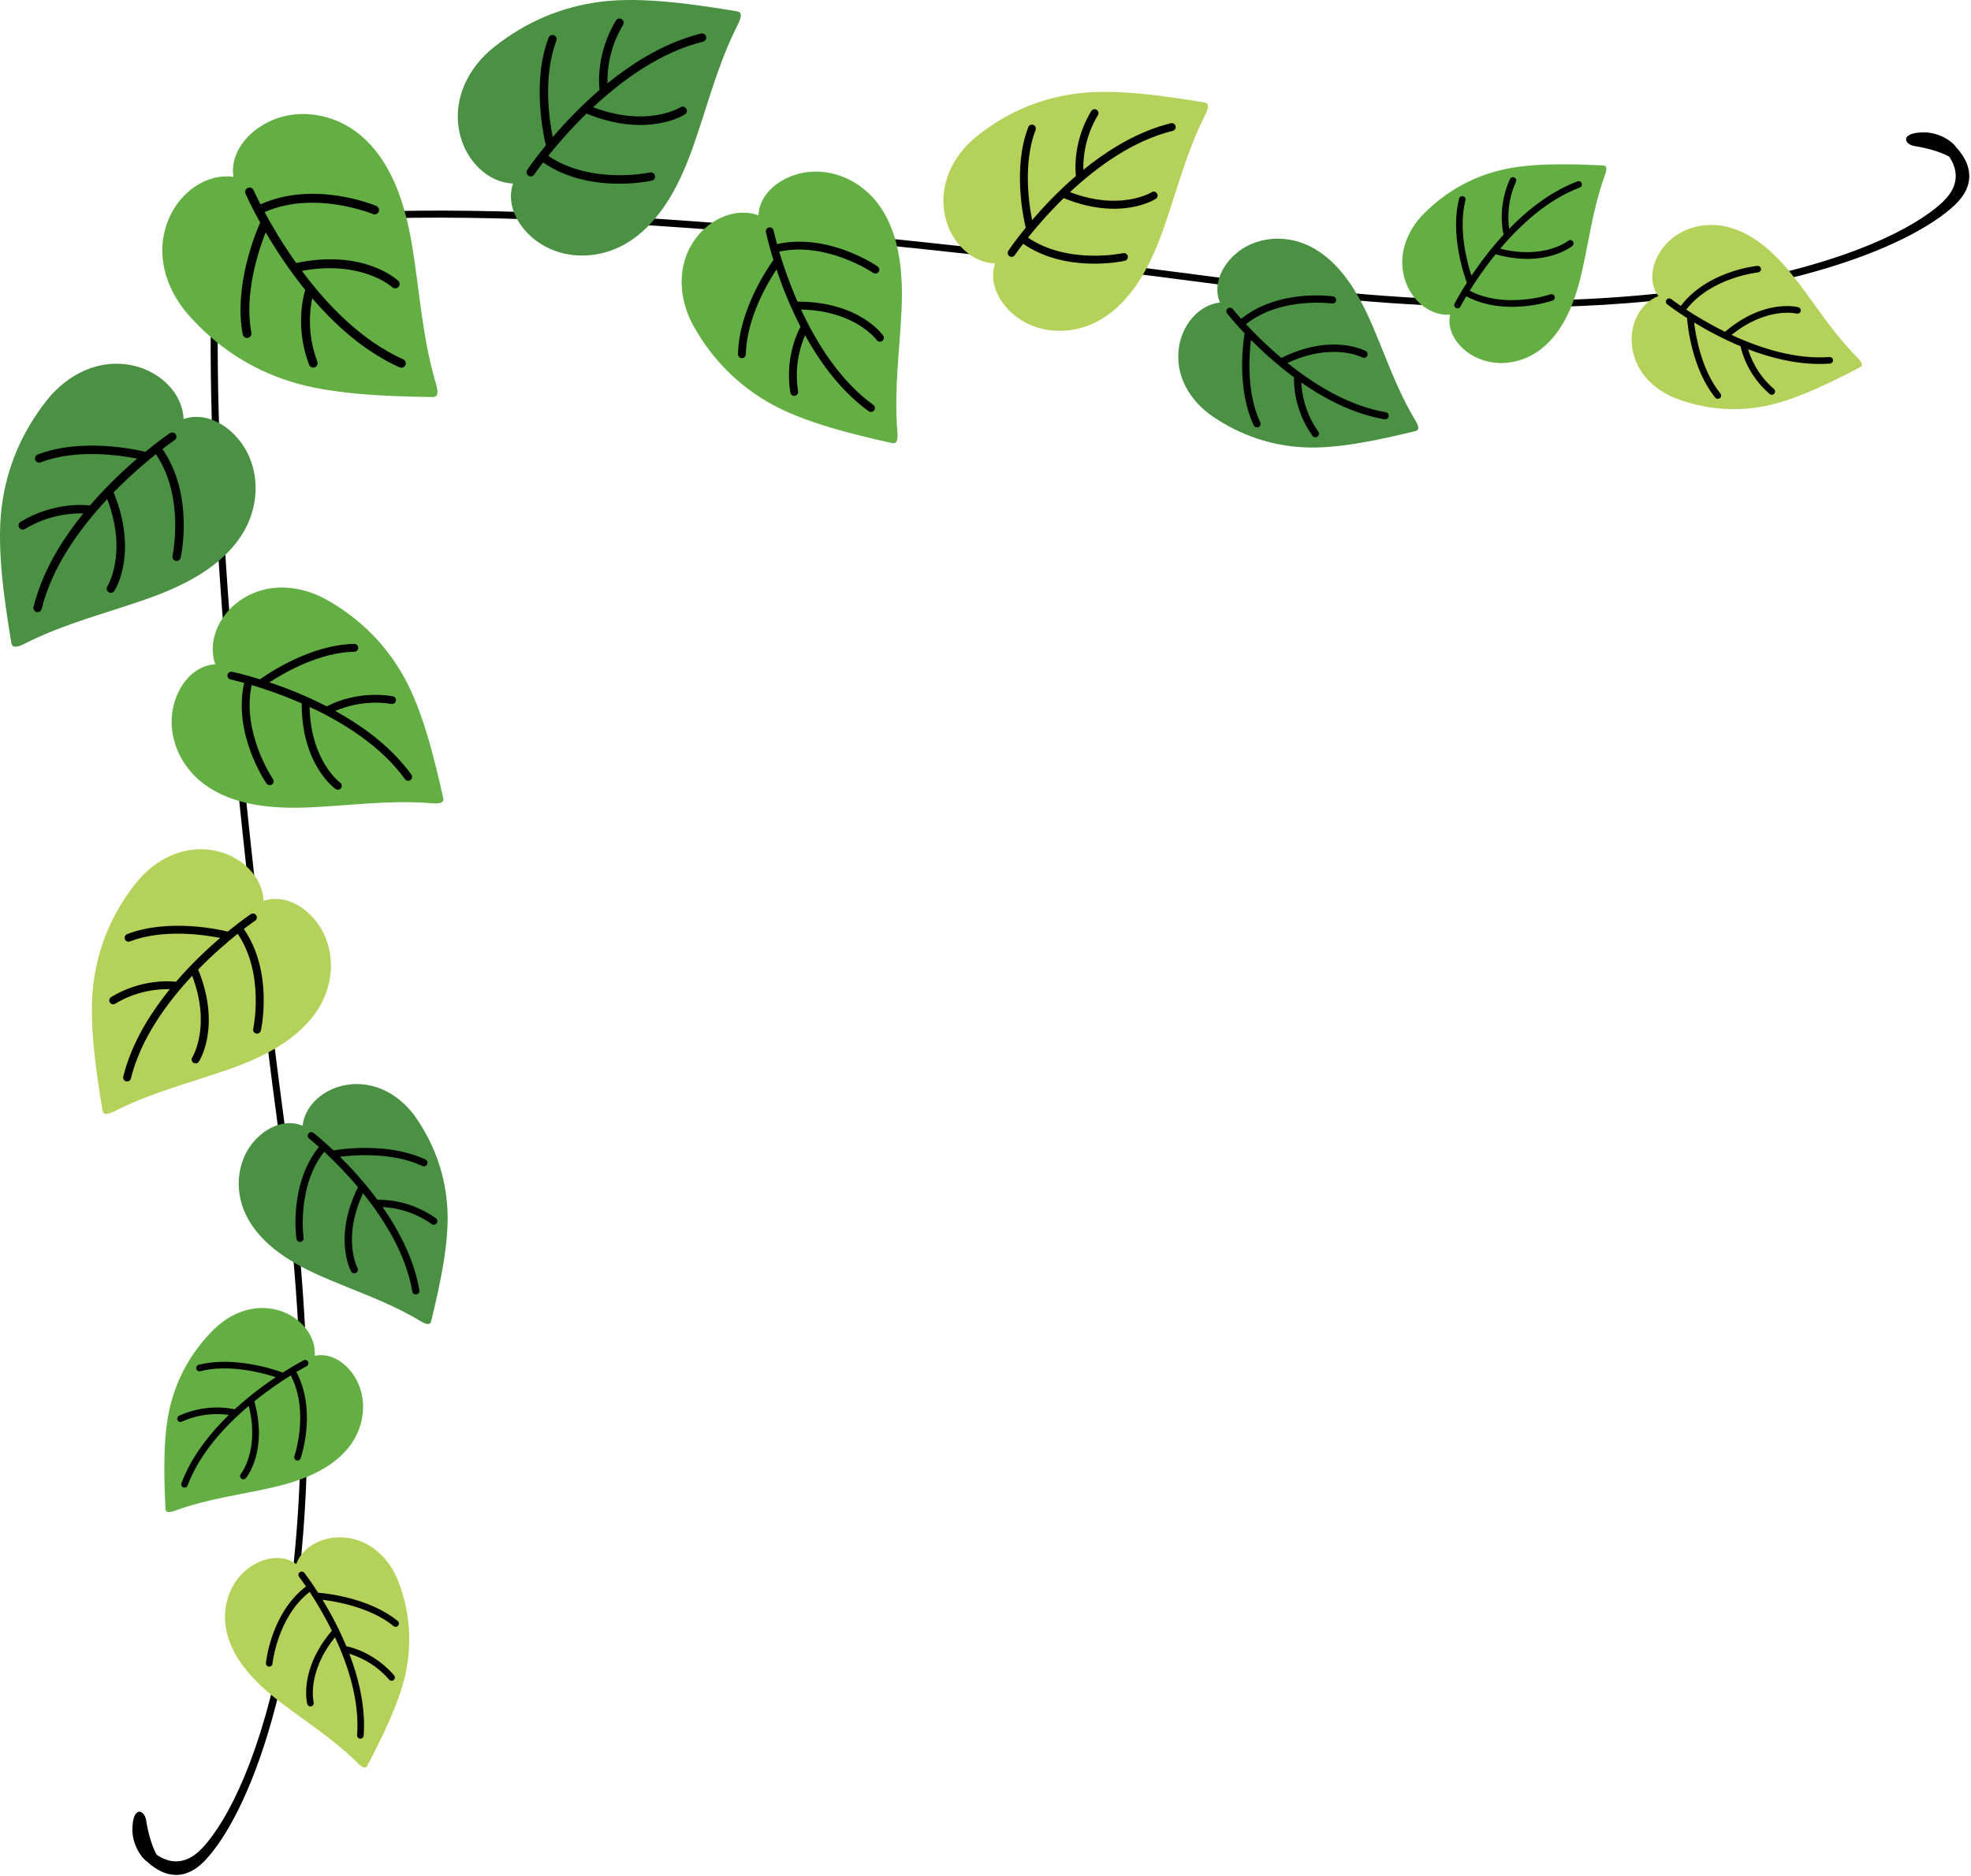 <?xml version="1.0" encoding="UTF-8"?>
<svg xmlns="http://www.w3.org/2000/svg" width="271" height="258" viewBox="0 0 271 258" fill="none">
  <g clip-path="url(#clip0_645_18377)">
    <path d="M29.254 35.192C27.934 60.606 31.119 102.148 38.797 159.38C46.525 216.976 34.974 246.571 27.788 254.175C25.348 256.755 23.059 256.107 21.536 255.07C20.816 253.732 20.355 251.983 20.091 250.328C19.852 248.84 18.202 248.25 18.202 251.681C18.202 252.657 18.538 253.832 19.145 254.804C19.145 254.806 19.147 254.806 19.147 254.806C19.147 254.808 19.148 254.81 19.148 254.81C19.392 255.199 19.674 255.555 20.002 255.851C20.078 255.919 20.165 255.979 20.254 256.038C21.832 257.506 24.895 259.336 28.219 255.822C33.916 249.796 42.282 230.492 42.28 195.236C42.28 184.599 41.519 172.506 39.692 158.897C32.084 102.183 28.907 60.321 30.223 35.143C29.901 35.175 29.578 35.191 29.254 35.192Z" fill="black"></path>
    <path d="M55.858 229.692C56.647 225.612 56.291 221.62 54.867 217.724C53.65 214.386 50.961 211.736 47.307 211.439C44.46 211.209 41.63 212.636 40.722 215.103C39.271 213.987 37.183 214.007 35.281 214.965C31.84 216.703 30.342 220.685 31.141 224.329C32.057 228.496 35.445 231.726 38.703 234.205C42.165 236.849 45.633 239.03 48.785 242.07C49.273 242.54 50.129 243.55 50.507 242.82C52.508 238.973 55.029 233.98 55.858 229.692Z" fill="#B4D15A"></path>
    <path d="M41.21 216.224C41.013 216.377 40.977 216.661 41.132 216.858C41.149 216.88 41.514 217.354 42.074 218.173C37.292 221.818 36.59 228.422 36.563 228.709C36.55 228.956 36.723 229.177 36.969 229.2C37.217 229.226 37.438 229.044 37.463 228.795C37.468 228.73 38.151 222.342 42.577 218.924C43.432 220.226 44.554 222.075 45.629 224.259C41.076 229.629 42.197 234.144 42.249 234.337C42.314 234.577 42.561 234.718 42.8 234.657C43.041 234.593 43.187 234.344 43.123 234.106C43.111 234.065 42.139 230.012 46.059 225.159C47.889 229.088 49.448 233.935 49.1 238.623C49.084 238.879 49.269 239.085 49.518 239.105C49.766 239.123 49.982 238.936 50.001 238.687C50.036 238.213 50.052 237.74 50.052 237.266C50.052 233.86 49.191 230.467 48.029 227.43C49.185 227.772 51.531 228.7 53.499 230.985C53.662 231.173 53.948 231.194 54.136 231.031C54.241 230.942 54.293 230.816 54.293 230.69C54.293 230.585 54.256 230.481 54.182 230.395C51.559 227.351 48.363 226.545 47.616 226.393C46.585 223.912 45.387 221.715 44.347 220.007C46.212 220.231 50.936 221.032 54.114 223.622C54.308 223.779 54.592 223.75 54.749 223.556C54.817 223.473 54.85 223.373 54.85 223.272C54.85 223.141 54.795 223.011 54.686 222.922C50.738 219.705 44.766 219.115 43.742 219.037C42.715 217.435 41.947 216.435 41.844 216.303C41.69 216.106 41.406 216.071 41.21 216.224Z" fill="black"></path>
    <path d="M61.519 166.343C61.283 161.801 59.858 157.654 57.321 153.887C55.15 150.661 51.598 148.551 47.632 149.197C44.551 149.699 41.918 151.961 41.602 154.822C39.768 154.017 37.554 154.587 35.783 156.106C32.586 158.853 32.039 163.479 33.85 167.142C35.916 171.328 40.366 173.868 44.477 175.649C48.852 177.548 53.112 178.951 57.257 181.353C57.901 181.724 59.076 182.575 59.283 181.697C60.4 177.083 61.766 171.116 61.519 166.343Z" fill="#4A9143"></path>
    <path d="M42.414 155.883C42.248 156.098 42.286 156.408 42.498 156.578C42.522 156.597 43.035 157.003 43.846 157.728C39.722 162.856 40.716 170.059 40.76 170.369C40.81 170.635 41.052 170.825 41.321 170.786C41.592 170.745 41.778 170.496 41.738 170.225C41.727 170.156 40.775 163.189 44.577 158.393C45.829 159.551 47.505 161.223 49.222 163.258C45.798 170.162 48.176 174.664 48.283 174.855C48.413 175.094 48.713 175.179 48.951 175.048C49.188 174.918 49.28 174.617 49.149 174.38C49.126 174.339 47.025 170.288 49.917 164.104C52.894 167.795 55.824 172.535 56.686 177.605C56.737 177.883 56.988 178.055 57.257 178.01C57.526 177.962 57.707 177.709 57.661 177.438C57.573 176.926 57.466 176.419 57.342 175.915C56.445 172.296 54.64 168.919 52.608 165.997C53.925 166.057 56.66 166.425 59.354 168.335C59.576 168.494 59.885 168.44 60.041 168.219C60.129 168.098 60.151 167.947 60.12 167.815C60.091 167.705 60.026 167.601 59.926 167.529C56.335 164.987 52.73 164.968 51.895 165.004C50.147 162.636 48.298 160.62 46.744 159.077C48.784 158.826 54.013 158.434 58.071 160.351C58.318 160.465 58.611 160.362 58.73 160.115C58.779 160.008 58.787 159.892 58.763 159.788C58.727 159.647 58.633 159.522 58.492 159.458C53.452 157.076 46.954 158.02 45.843 158.206C44.333 156.773 43.253 155.913 43.108 155.8C42.893 155.632 42.584 155.671 42.414 155.883Z" fill="black"></path>
    <path d="M22.752 207.509C22.79 208.331 23.989 207.773 24.631 207.551C28.767 206.115 32.83 205.592 37.083 204.645C41.079 203.763 45.513 202.253 48.091 198.856C50.348 195.882 50.658 191.64 48.266 188.619C46.942 186.951 45.052 186.055 43.269 186.46C43.477 183.839 41.512 181.356 38.83 180.37C35.387 179.104 31.835 180.383 29.328 182.901C26.401 185.842 24.403 189.314 23.407 193.348C22.358 197.589 22.55 203.179 22.752 207.509Z" fill="#63AF43"></path>
    <path d="M42.355 187.272C42.469 187.494 42.381 187.767 42.16 187.879C42.134 187.895 41.604 188.172 40.751 188.679C43.562 193.993 41.426 200.282 41.331 200.555C41.24 200.785 40.992 200.912 40.755 200.831C40.52 200.749 40.397 200.491 40.48 200.256C40.501 200.194 42.562 194.109 39.98 189.148C38.657 189.973 36.864 191.179 34.971 192.711C36.848 199.497 33.935 203.124 33.809 203.275C33.648 203.466 33.364 203.493 33.175 203.333C32.983 203.176 32.955 202.889 33.114 202.701C33.139 202.668 35.724 199.398 34.203 193.346C30.892 196.146 27.442 199.889 25.792 204.29C25.699 204.53 25.444 204.64 25.21 204.552C24.976 204.465 24.86 204.205 24.946 203.972C25.113 203.526 25.297 203.089 25.497 202.659C26.927 199.568 29.13 196.85 31.461 194.582C30.27 194.407 27.751 194.263 25.004 195.512C24.776 195.614 24.511 195.514 24.407 195.288C24.351 195.163 24.355 195.027 24.409 194.911C24.453 194.817 24.529 194.737 24.631 194.691C28.291 193.029 31.532 193.639 32.27 193.814C34.248 191.993 36.258 190.503 37.919 189.39C36.133 188.809 31.509 187.552 27.536 188.571C27.295 188.633 27.049 188.486 26.986 188.247C26.961 188.14 26.971 188.034 27.015 187.944C27.07 187.826 27.175 187.732 27.313 187.696C32.246 186.432 37.913 188.403 38.876 188.763C40.481 187.739 41.596 187.155 41.748 187.077C41.968 186.964 42.241 187.051 42.355 187.272Z" fill="black"></path>
    <path d="M14.096 152.706C14.259 153.709 15.652 152.851 16.408 152.485C21.278 150.124 26.189 148.895 31.275 147.117C36.053 145.455 41.277 142.96 43.951 138.415C46.291 134.439 46.059 129.186 42.685 125.825C40.818 123.968 38.37 123.143 36.238 123.897C36.114 120.647 33.342 117.882 29.907 117.062C25.499 116.006 21.321 118.088 18.609 121.543C15.439 125.575 13.489 130.128 12.85 135.225C12.177 140.583 13.221 147.418 14.096 152.706Z" fill="#B4D15A"></path>
    <path d="M35.227 125.866C35.393 126.11 35.326 126.446 35.081 126.61C35.052 126.632 34.462 127.033 33.525 127.753C37.594 133.653 35.941 141.393 35.865 141.729C35.792 142.014 35.515 142.201 35.223 142.137C34.934 142.072 34.753 141.786 34.815 141.496C34.835 141.418 36.425 133.928 32.678 128.417C31.226 129.576 29.272 131.254 27.244 133.33C30.412 141.104 27.47 145.802 27.341 145.999C27.178 146.248 26.846 146.318 26.6 146.157C26.35 145.996 26.276 145.661 26.438 145.416C26.466 145.374 29.069 141.142 26.422 134.192C22.897 137.966 19.335 142.881 17.994 148.317C17.916 148.616 17.629 148.781 17.342 148.71C17.052 148.639 16.876 148.348 16.948 148.059C17.085 147.51 17.241 146.965 17.415 146.428C18.678 142.57 20.908 139.046 23.349 136.035C21.915 135.993 18.915 136.176 15.836 138.036C15.583 138.19 15.25 138.109 15.098 137.854C15.015 137.714 15.001 137.552 15.047 137.408C15.087 137.292 15.165 137.187 15.281 137.117C19.383 134.64 23.301 134.91 24.201 135.012C26.29 132.583 28.459 130.54 30.269 128.988C28.073 128.552 22.428 127.709 17.866 129.467C17.588 129.573 17.278 129.436 17.17 129.158C17.125 129.039 17.125 128.91 17.162 128.799C17.21 128.651 17.321 128.522 17.481 128.464C23.145 126.279 30.125 127.822 31.317 128.112C33.072 126.679 34.312 125.831 34.479 125.72C34.728 125.552 35.059 125.619 35.227 125.866Z" fill="black"></path>
    <path d="M1.563 88.432C1.738 89.507 3.226 88.591 4.035 88.198C9.241 85.671 14.495 84.358 19.932 82.457C25.043 80.679 30.629 78.01 33.489 73.15C35.994 68.9 35.742 63.282 32.136 59.688C30.139 57.701 27.52 56.819 25.24 57.625C25.11 54.15 22.144 51.194 18.472 50.315C13.756 49.188 9.289 51.413 6.389 55.108C2.997 59.422 0.913 64.289 0.231 69.742C-0.491 75.469 0.627 82.776 1.563 88.432Z" fill="#4A9143"></path>
    <path d="M24.16 59.732C24.337 59.995 24.267 60.352 24.003 60.528C23.973 60.549 23.343 60.979 22.338 61.749C26.69 68.06 24.924 76.336 24.841 76.696C24.764 77.001 24.466 77.2 24.156 77.132C23.846 77.062 23.652 76.754 23.719 76.444C23.739 76.363 25.442 68.353 21.433 62.459C19.881 63.701 17.791 65.495 15.622 67.716C19.012 76.024 15.866 81.051 15.727 81.263C15.553 81.527 15.196 81.604 14.934 81.432C14.666 81.26 14.587 80.9 14.76 80.638C14.791 80.593 17.574 76.067 14.745 68.634C10.972 72.673 7.164 77.927 5.731 83.741C5.647 84.059 5.34 84.239 5.033 84.16C4.724 84.085 4.535 83.775 4.611 83.465C4.757 82.877 4.925 82.296 5.114 81.721C6.463 77.595 8.848 73.826 11.457 70.607C9.924 70.563 6.714 70.759 3.422 72.747C3.152 72.912 2.796 72.824 2.634 72.552C2.544 72.403 2.53 72.23 2.579 72.077C2.621 71.949 2.705 71.836 2.83 71.764C7.215 69.113 11.404 69.401 12.368 69.514C14.603 66.916 16.924 64.727 18.858 63.071C16.509 62.603 10.471 61.703 5.593 63.583C5.297 63.696 4.965 63.548 4.849 63.254C4.8 63.123 4.8 62.987 4.84 62.868C4.892 62.709 5.012 62.573 5.182 62.511C11.237 60.173 18.705 61.825 19.979 62.135C21.854 60.599 23.18 59.695 23.36 59.576C23.624 59.398 23.982 59.468 24.16 59.732Z" fill="black"></path>
    <path d="M55.536 93.083C53.031 88.598 49.515 85.109 45.063 82.562C41.253 80.376 36.598 80.014 32.907 82.647C30.032 84.696 28.501 88.301 29.605 91.358C27.346 91.46 25.387 93.141 24.353 95.564C22.488 99.948 24.243 104.903 27.904 107.711C32.088 110.918 37.867 111.273 42.92 111.018C48.301 110.757 53.315 110.054 58.715 110.415C59.553 110.469 61.165 110.746 60.94 109.751C59.766 104.521 58.17 97.794 55.536 93.083Z" fill="#63AF43"></path>
    <path d="M31.281 92.802C31.219 93.093 31.409 93.378 31.696 93.441C31.731 93.448 32.427 93.6 33.568 93.914C32.01 100.91 36.446 107.466 36.643 107.747C36.819 107.983 37.147 108.054 37.39 107.887C37.636 107.717 37.697 107.383 37.527 107.137C37.481 107.072 33.196 100.729 34.605 94.211C36.383 94.742 38.825 95.566 41.482 96.73C41.461 105.122 45.953 108.37 46.147 108.506C46.391 108.676 46.726 108.617 46.894 108.375C47.066 108.132 47.008 107.793 46.765 107.625C46.725 107.599 42.723 104.653 42.567 97.217C47.252 99.391 52.398 102.61 55.681 107.147C55.865 107.394 56.193 107.442 56.433 107.264C56.674 107.093 56.727 106.757 56.554 106.516C56.222 106.057 55.871 105.611 55.507 105.18C52.89 102.076 49.5 99.646 46.108 97.773C47.422 97.196 50.27 96.241 53.823 96.809C54.115 96.855 54.392 96.657 54.436 96.362C54.464 96.202 54.415 96.047 54.319 95.931C54.238 95.836 54.125 95.768 53.991 95.747C49.26 94.99 45.73 96.712 44.934 97.147C42.087 95.676 39.308 94.595 37.048 93.839C38.92 92.609 43.836 89.709 48.725 89.629C49.023 89.622 49.257 89.375 49.253 89.081C49.25 88.953 49.204 88.834 49.127 88.743C49.026 88.623 48.876 88.55 48.705 88.552C42.636 88.653 36.744 92.705 35.749 93.419C33.584 92.749 32.116 92.43 31.921 92.386C31.628 92.327 31.344 92.513 31.281 92.802Z" fill="black"></path>
    <path d="M30.044 31.548C50.69 26.46 98.428 28.887 172.3 38.797C229.897 46.525 259.494 34.973 267.096 27.787C269.677 25.347 269.029 23.058 267.993 21.535C266.653 20.815 264.905 20.355 263.25 20.09C261.761 19.852 261.172 18.201 264.603 18.201C265.579 18.201 266.755 18.538 267.726 19.145C267.728 19.145 267.728 19.146 267.729 19.146C267.73 19.146 267.731 19.148 267.731 19.148C268.119 19.392 268.477 19.673 268.772 20.002C268.841 20.078 268.901 20.165 268.96 20.254C270.427 21.831 272.258 24.895 268.742 28.219C262.717 33.915 243.414 42.282 208.158 42.28C197.52 42.28 185.427 41.519 171.818 39.691C98.53 29.86 50.032 27.426 30.306 32.528L30.044 31.548Z" fill="black"></path>
    <path d="M255.742 50.507C256.472 50.128 255.461 49.273 254.992 48.784C251.951 45.632 249.771 42.165 247.126 38.702C244.647 35.445 241.418 32.057 237.251 31.14C233.606 30.341 229.624 31.84 227.887 35.28C226.928 37.182 226.908 39.271 228.024 40.722C225.557 41.63 224.129 44.459 224.36 47.306C224.656 50.961 227.307 53.65 230.644 54.867C234.542 56.29 238.533 56.646 242.614 55.857C246.902 55.029 251.893 52.508 255.742 50.507Z" fill="#B4D15A"></path>
    <path d="M229.145 41.208C229.299 41.013 229.583 40.977 229.779 41.131C229.802 41.148 230.276 41.512 231.096 42.073C234.739 37.291 241.343 36.59 241.632 36.563C241.877 36.55 242.098 36.723 242.122 36.968C242.146 37.216 241.964 37.437 241.717 37.462C241.651 37.467 235.264 38.15 231.845 42.577C233.148 43.431 234.996 44.552 237.18 45.628C242.551 41.075 247.066 42.197 247.258 42.248C247.498 42.313 247.639 42.56 247.578 42.8C247.514 43.04 247.266 43.186 247.027 43.122C246.986 43.11 242.934 42.137 238.08 46.059C242.009 47.889 246.855 49.446 251.543 49.099C251.8 49.084 252.007 49.268 252.026 49.518C252.044 49.765 251.857 49.982 251.609 50C251.135 50.035 250.661 50.051 250.187 50.051C246.782 50.051 243.389 49.191 240.352 48.029C240.693 49.183 241.621 51.529 243.906 53.498C244.094 53.662 244.116 53.947 243.953 54.134C243.863 54.239 243.737 54.292 243.612 54.292C243.507 54.292 243.403 54.256 243.317 54.182C240.273 51.559 239.466 48.362 239.315 47.615C236.833 46.584 234.636 45.386 232.928 44.346C233.153 46.211 233.952 50.935 236.543 54.114C236.701 54.307 236.672 54.592 236.478 54.749C236.394 54.817 236.294 54.85 236.194 54.85C236.062 54.85 235.933 54.794 235.843 54.685C232.626 50.738 232.037 44.766 231.958 43.742C230.356 42.714 229.357 41.947 229.224 41.843C229.027 41.689 228.993 41.405 229.145 41.208Z" fill="black"></path>
    <path d="M194.617 59.283C195.494 59.075 194.644 57.9 194.274 57.258C191.872 53.111 190.468 48.852 188.569 44.477C186.789 40.366 184.249 35.916 180.063 33.849C176.4 32.04 171.773 32.586 169.027 35.783C167.509 37.554 166.938 39.768 167.742 41.602C164.883 41.919 162.619 44.55 162.118 47.633C161.471 51.597 163.582 55.15 166.809 57.322C170.575 59.858 174.722 61.284 179.265 61.518C184.038 61.765 190.005 60.399 194.617 59.283Z" fill="#4A9143"></path>
    <path d="M168.806 42.414C169.019 42.248 169.33 42.286 169.499 42.498C169.518 42.522 169.924 43.036 170.65 43.846C175.777 39.722 182.981 40.716 183.291 40.76C183.557 40.811 183.746 41.052 183.708 41.322C183.667 41.591 183.417 41.778 183.147 41.738C183.076 41.728 176.111 40.775 171.315 44.577C172.473 45.828 174.143 47.505 176.179 49.222C183.084 45.798 187.585 48.175 187.777 48.283C188.015 48.414 188.101 48.712 187.97 48.951C187.84 49.188 187.539 49.28 187.301 49.148C187.261 49.125 183.21 47.025 177.025 49.917C180.717 52.894 185.456 55.824 190.527 56.686C190.805 56.736 190.976 56.989 190.932 57.258C190.884 57.526 190.63 57.707 190.359 57.661C189.847 57.572 189.341 57.466 188.836 57.342C185.218 56.446 181.84 54.64 178.919 52.608C178.978 53.925 179.346 56.661 181.257 59.354C181.415 59.575 181.362 59.884 181.14 60.041C181.019 60.129 180.869 60.151 180.736 60.12C180.626 60.09 180.522 60.026 180.451 59.926C177.907 56.334 177.889 52.73 177.925 51.895C175.557 50.147 173.542 48.298 172 46.743C171.747 48.784 171.356 54.012 173.273 58.07C173.387 58.318 173.284 58.611 173.036 58.73C172.929 58.779 172.813 58.786 172.708 58.762C172.568 58.727 172.445 58.633 172.38 58.493C169.998 53.452 170.941 46.953 171.127 45.843C169.695 44.332 168.835 43.254 168.722 43.108C168.553 42.893 168.592 42.584 168.806 42.414Z" fill="black"></path>
    <path d="M206.27 23.407C202.236 24.402 198.764 26.4 195.823 29.329C193.303 31.835 192.026 35.388 193.292 38.83C194.277 41.512 196.761 43.478 199.382 43.269C198.978 45.052 199.871 46.942 201.541 48.266C204.562 50.658 208.804 50.348 211.777 48.091C215.174 45.513 216.684 41.079 217.567 37.083C218.514 32.83 219.036 28.767 220.473 24.631C220.694 23.989 221.253 22.79 220.431 22.753C216.099 22.551 210.509 22.358 206.27 23.407Z" fill="#63AF43"></path>
    <path d="M200.194 42.354C200.415 42.469 200.689 42.382 200.801 42.161C200.815 42.134 201.094 41.604 201.6 40.751C206.915 43.563 213.204 41.427 213.477 41.331C213.707 41.241 213.834 40.992 213.752 40.755C213.67 40.52 213.412 40.398 213.177 40.479C213.115 40.502 207.031 42.562 202.071 39.981C202.893 38.658 204.1 36.865 205.632 34.972C212.418 36.848 216.044 33.936 216.196 33.809C216.388 33.648 216.415 33.365 216.255 33.175C216.098 32.983 215.811 32.954 215.621 33.114C215.589 33.139 212.319 35.724 206.267 34.202C209.066 30.892 212.81 27.444 217.211 25.793C217.451 25.699 217.562 25.444 217.474 25.21C217.386 24.977 217.126 24.86 216.893 24.946C216.447 25.113 216.011 25.298 215.581 25.497C212.489 26.927 209.771 29.131 207.502 31.461C207.329 30.27 207.185 27.75 208.433 25.005C208.536 24.777 208.435 24.51 208.209 24.408C208.083 24.351 207.948 24.355 207.832 24.409C207.738 24.453 207.658 24.53 207.611 24.631C205.95 28.292 206.559 31.532 206.736 32.271C204.914 34.249 203.424 36.259 202.311 37.92C201.731 36.133 200.474 31.509 201.491 27.535C201.555 27.296 201.408 27.049 201.168 26.987C201.061 26.962 200.955 26.972 200.865 27.016C200.747 27.071 200.653 27.175 200.618 27.313C199.352 32.247 201.324 37.914 201.685 38.877C200.66 40.48 200.076 41.596 199.998 41.748C199.886 41.969 199.972 42.242 200.194 42.354Z" fill="black"></path>
    <path d="M148.147 12.851C143.05 13.489 138.497 15.439 134.465 18.608C131.009 21.321 128.927 25.499 129.982 29.907C130.804 33.342 133.568 36.115 136.818 36.238C136.064 38.369 136.89 40.816 138.746 42.685C142.108 46.059 147.36 46.291 151.337 43.95C155.882 41.277 158.376 36.054 160.038 31.275C161.816 26.189 163.045 21.277 165.406 16.409C165.773 15.651 166.631 14.259 165.627 14.095C160.34 13.221 153.503 12.177 148.147 12.851Z" fill="#B4D15A"></path>
    <path d="M138.787 35.227C139.032 35.393 139.367 35.327 139.531 35.081C139.553 35.052 139.955 34.462 140.674 33.525C146.574 37.594 154.315 35.941 154.651 35.866C154.936 35.792 155.122 35.515 155.059 35.223C154.994 34.933 154.707 34.753 154.417 34.815C154.339 34.835 146.85 36.425 141.339 32.678C142.497 31.226 144.175 29.272 146.252 27.244C154.025 30.412 158.723 27.47 158.92 27.341C159.169 27.178 159.239 26.845 159.078 26.599C158.918 26.351 158.583 26.275 158.337 26.438C158.295 26.466 154.062 29.069 147.112 26.422C150.888 22.897 155.802 19.334 161.238 17.995C161.537 17.916 161.703 17.629 161.631 17.342C161.559 17.052 161.269 16.877 160.981 16.948C160.43 17.085 159.887 17.241 159.35 17.416C155.491 18.678 151.967 20.909 148.956 23.349C148.915 21.916 149.098 18.915 150.958 15.836C151.111 15.584 151.031 15.25 150.776 15.098C150.636 15.014 150.473 15.001 150.33 15.047C150.213 15.087 150.108 15.166 150.038 15.28C147.561 19.384 147.831 23.301 147.933 24.2C145.504 26.29 143.461 28.459 141.909 30.269C141.473 28.073 140.63 22.428 142.389 17.866C142.495 17.588 142.357 17.278 142.08 17.17C141.96 17.125 141.831 17.125 141.72 17.162C141.573 17.209 141.444 17.321 141.385 17.481C139.199 23.144 140.743 30.126 141.034 31.317C139.601 33.072 138.753 34.311 138.642 34.479C138.473 34.727 138.541 35.06 138.787 35.227Z" fill="black"></path>
    <path d="M82.663 0.23C77.21 0.913 72.343 2.997 68.029 6.388C64.334 9.288 62.11 13.755 63.236 18.472C64.114 22.143 67.072 25.109 70.546 25.24C69.74 27.52 70.622 30.139 72.609 32.136C76.202 35.741 81.82 35.993 86.072 33.489C90.931 30.629 93.6 25.043 95.379 19.932C97.279 14.494 98.593 9.241 101.119 4.035C101.511 3.225 102.427 1.738 101.354 1.563C95.697 0.627 88.39 -0.49 82.663 0.23Z" fill="#4A9143"></path>
    <path d="M72.653 24.159C72.915 24.337 73.273 24.266 73.449 24.003C73.47 23.973 73.899 23.343 74.67 22.338C80.981 26.69 89.257 24.923 89.618 24.841C89.922 24.764 90.121 24.466 90.053 24.156C89.983 23.846 89.675 23.652 89.366 23.719C89.284 23.739 81.275 25.441 75.379 21.433C76.622 19.881 78.417 17.791 80.637 15.622C88.946 19.012 93.972 15.865 94.185 15.726C94.449 15.553 94.525 15.196 94.353 14.934C94.181 14.666 93.822 14.588 93.559 14.759C93.514 14.791 88.988 17.574 81.554 14.744C85.593 10.971 90.848 7.164 96.661 5.73C96.981 5.647 97.159 5.34 97.081 5.033C97.006 4.723 96.695 4.536 96.386 4.61C95.799 4.756 95.217 4.926 94.643 5.113C90.517 6.462 86.747 8.848 83.528 11.458C83.484 9.924 83.68 6.714 85.669 3.422C85.832 3.151 85.747 2.796 85.473 2.634C85.324 2.544 85.151 2.53 84.997 2.579C84.87 2.621 84.757 2.704 84.684 2.829C82.035 7.215 82.323 11.404 82.435 12.367C79.837 14.602 77.649 16.924 75.993 18.859C75.525 16.509 74.623 10.471 76.504 5.593C76.617 5.297 76.469 4.965 76.175 4.848C76.045 4.799 75.909 4.799 75.789 4.84C75.631 4.891 75.495 5.012 75.432 5.182C73.094 11.237 74.745 18.704 75.055 19.979C73.52 21.854 72.616 23.18 72.496 23.359C72.319 23.624 72.388 23.982 72.653 24.159Z" fill="black"></path>
    <path d="M122.671 60.939C123.666 61.165 123.39 59.552 123.337 58.714C122.975 53.315 123.679 48.3 123.94 42.919C124.195 37.866 123.839 32.088 120.633 27.904C117.825 24.243 112.869 22.487 108.486 24.353C106.063 25.387 104.381 27.346 104.279 29.604C101.222 28.501 97.617 30.032 95.569 32.907C92.936 36.597 93.297 41.253 95.483 45.063C98.031 49.514 101.52 53.031 106.005 55.536C110.715 58.17 117.443 59.765 122.671 60.939Z" fill="#63AF43"></path>
    <path d="M105.724 31.281C106.014 31.219 106.3 31.408 106.361 31.697C106.37 31.732 106.521 32.428 106.835 33.568C113.832 32.009 120.387 36.447 120.669 36.643C120.905 36.818 120.976 37.146 120.808 37.391C120.639 37.635 120.304 37.697 120.058 37.527C119.993 37.481 113.649 33.196 107.133 34.604C107.663 36.383 108.486 38.825 109.651 41.482C118.042 41.462 121.292 45.953 121.428 46.147C121.597 46.391 121.537 46.725 121.297 46.894C121.053 47.066 120.714 47.007 120.547 46.765C120.52 46.724 117.574 42.724 110.138 42.567C112.313 47.252 115.531 52.398 120.069 55.68C120.315 55.865 120.363 56.192 120.187 56.433C120.013 56.674 119.678 56.727 119.437 56.555C118.978 56.221 118.532 55.871 118.101 55.507C114.998 52.89 112.567 49.499 110.694 46.108C110.117 47.422 109.162 50.269 109.729 53.822C109.776 54.116 109.578 54.392 109.283 54.437C109.123 54.463 108.968 54.415 108.852 54.319C108.758 54.237 108.688 54.125 108.668 53.991C107.911 49.26 109.631 45.729 110.068 44.934C108.597 42.087 107.516 39.308 106.76 37.048C105.53 38.92 102.63 43.836 102.55 48.725C102.543 49.022 102.296 49.257 102.003 49.253C101.873 49.251 101.756 49.204 101.665 49.127C101.545 49.026 101.47 48.876 101.473 48.705C101.574 42.636 105.626 36.744 106.341 35.748C105.67 33.583 105.35 32.117 105.308 31.921C105.247 31.628 105.435 31.344 105.724 31.281Z" fill="black"></path>
    <path d="M59.5 54.608C60.646 54.628 59.976 52.916 59.725 52.007C58.09 46.146 57.721 40.466 56.777 34.486C55.902 28.865 54.194 22.588 49.707 18.715C45.781 15.328 39.923 14.527 35.528 17.583C33.099 19.273 31.691 21.814 32.099 24.325C28.481 23.804 24.866 26.317 23.268 29.948C21.213 34.611 22.672 39.652 25.946 43.345C29.768 47.662 34.414 50.734 39.921 52.468C45.709 54.291 53.479 54.51 59.5 54.608Z" fill="#63AF43"></path>
    <path d="M34.071 25.838C34.377 25.703 34.733 25.844 34.866 26.15C34.883 26.185 35.209 26.918 35.818 28.102C43.161 24.788 51.389 28.173 51.744 28.325C52.043 28.462 52.195 28.806 52.065 29.116C51.935 29.423 51.581 29.567 51.274 29.437C51.193 29.404 43.23 26.134 36.38 29.172C37.371 31.009 38.835 33.507 40.722 36.168C49.953 34.227 54.557 38.428 54.75 38.611C54.993 38.839 55.006 39.221 54.778 39.463C54.548 39.706 54.16 39.721 53.923 39.491C53.882 39.452 49.726 35.724 41.507 37.25C44.973 41.91 49.689 46.837 55.434 49.414C55.746 49.561 55.875 49.908 55.735 50.217C55.598 50.521 55.242 50.656 54.936 50.519C54.357 50.256 53.787 49.975 53.23 49.672C49.218 47.501 45.765 44.325 42.928 41.019C42.596 42.599 42.193 45.952 43.633 49.731C43.749 50.041 43.592 50.393 43.281 50.51C43.108 50.576 42.925 50.558 42.777 50.478C42.654 50.411 42.55 50.303 42.499 50.16C40.584 45.126 41.672 40.847 41.969 39.872C39.703 37.074 37.878 34.262 36.529 31.949C35.601 34.289 33.534 40.365 34.563 45.761C34.624 46.09 34.406 46.405 34.082 46.468C33.936 46.495 33.8 46.469 33.68 46.407C33.525 46.322 33.41 46.174 33.375 45.986C32.097 39.285 35.212 31.873 35.77 30.613C34.535 28.386 33.85 26.842 33.76 26.635C33.628 26.327 33.764 25.973 34.071 25.838Z" fill="black"></path>
  </g>
  <defs>
    <clipPath id="clip0_645_18377">
      <rect width="270.766" height="257.845" fill="white"></rect>
    </clipPath>
  </defs>
</svg>
